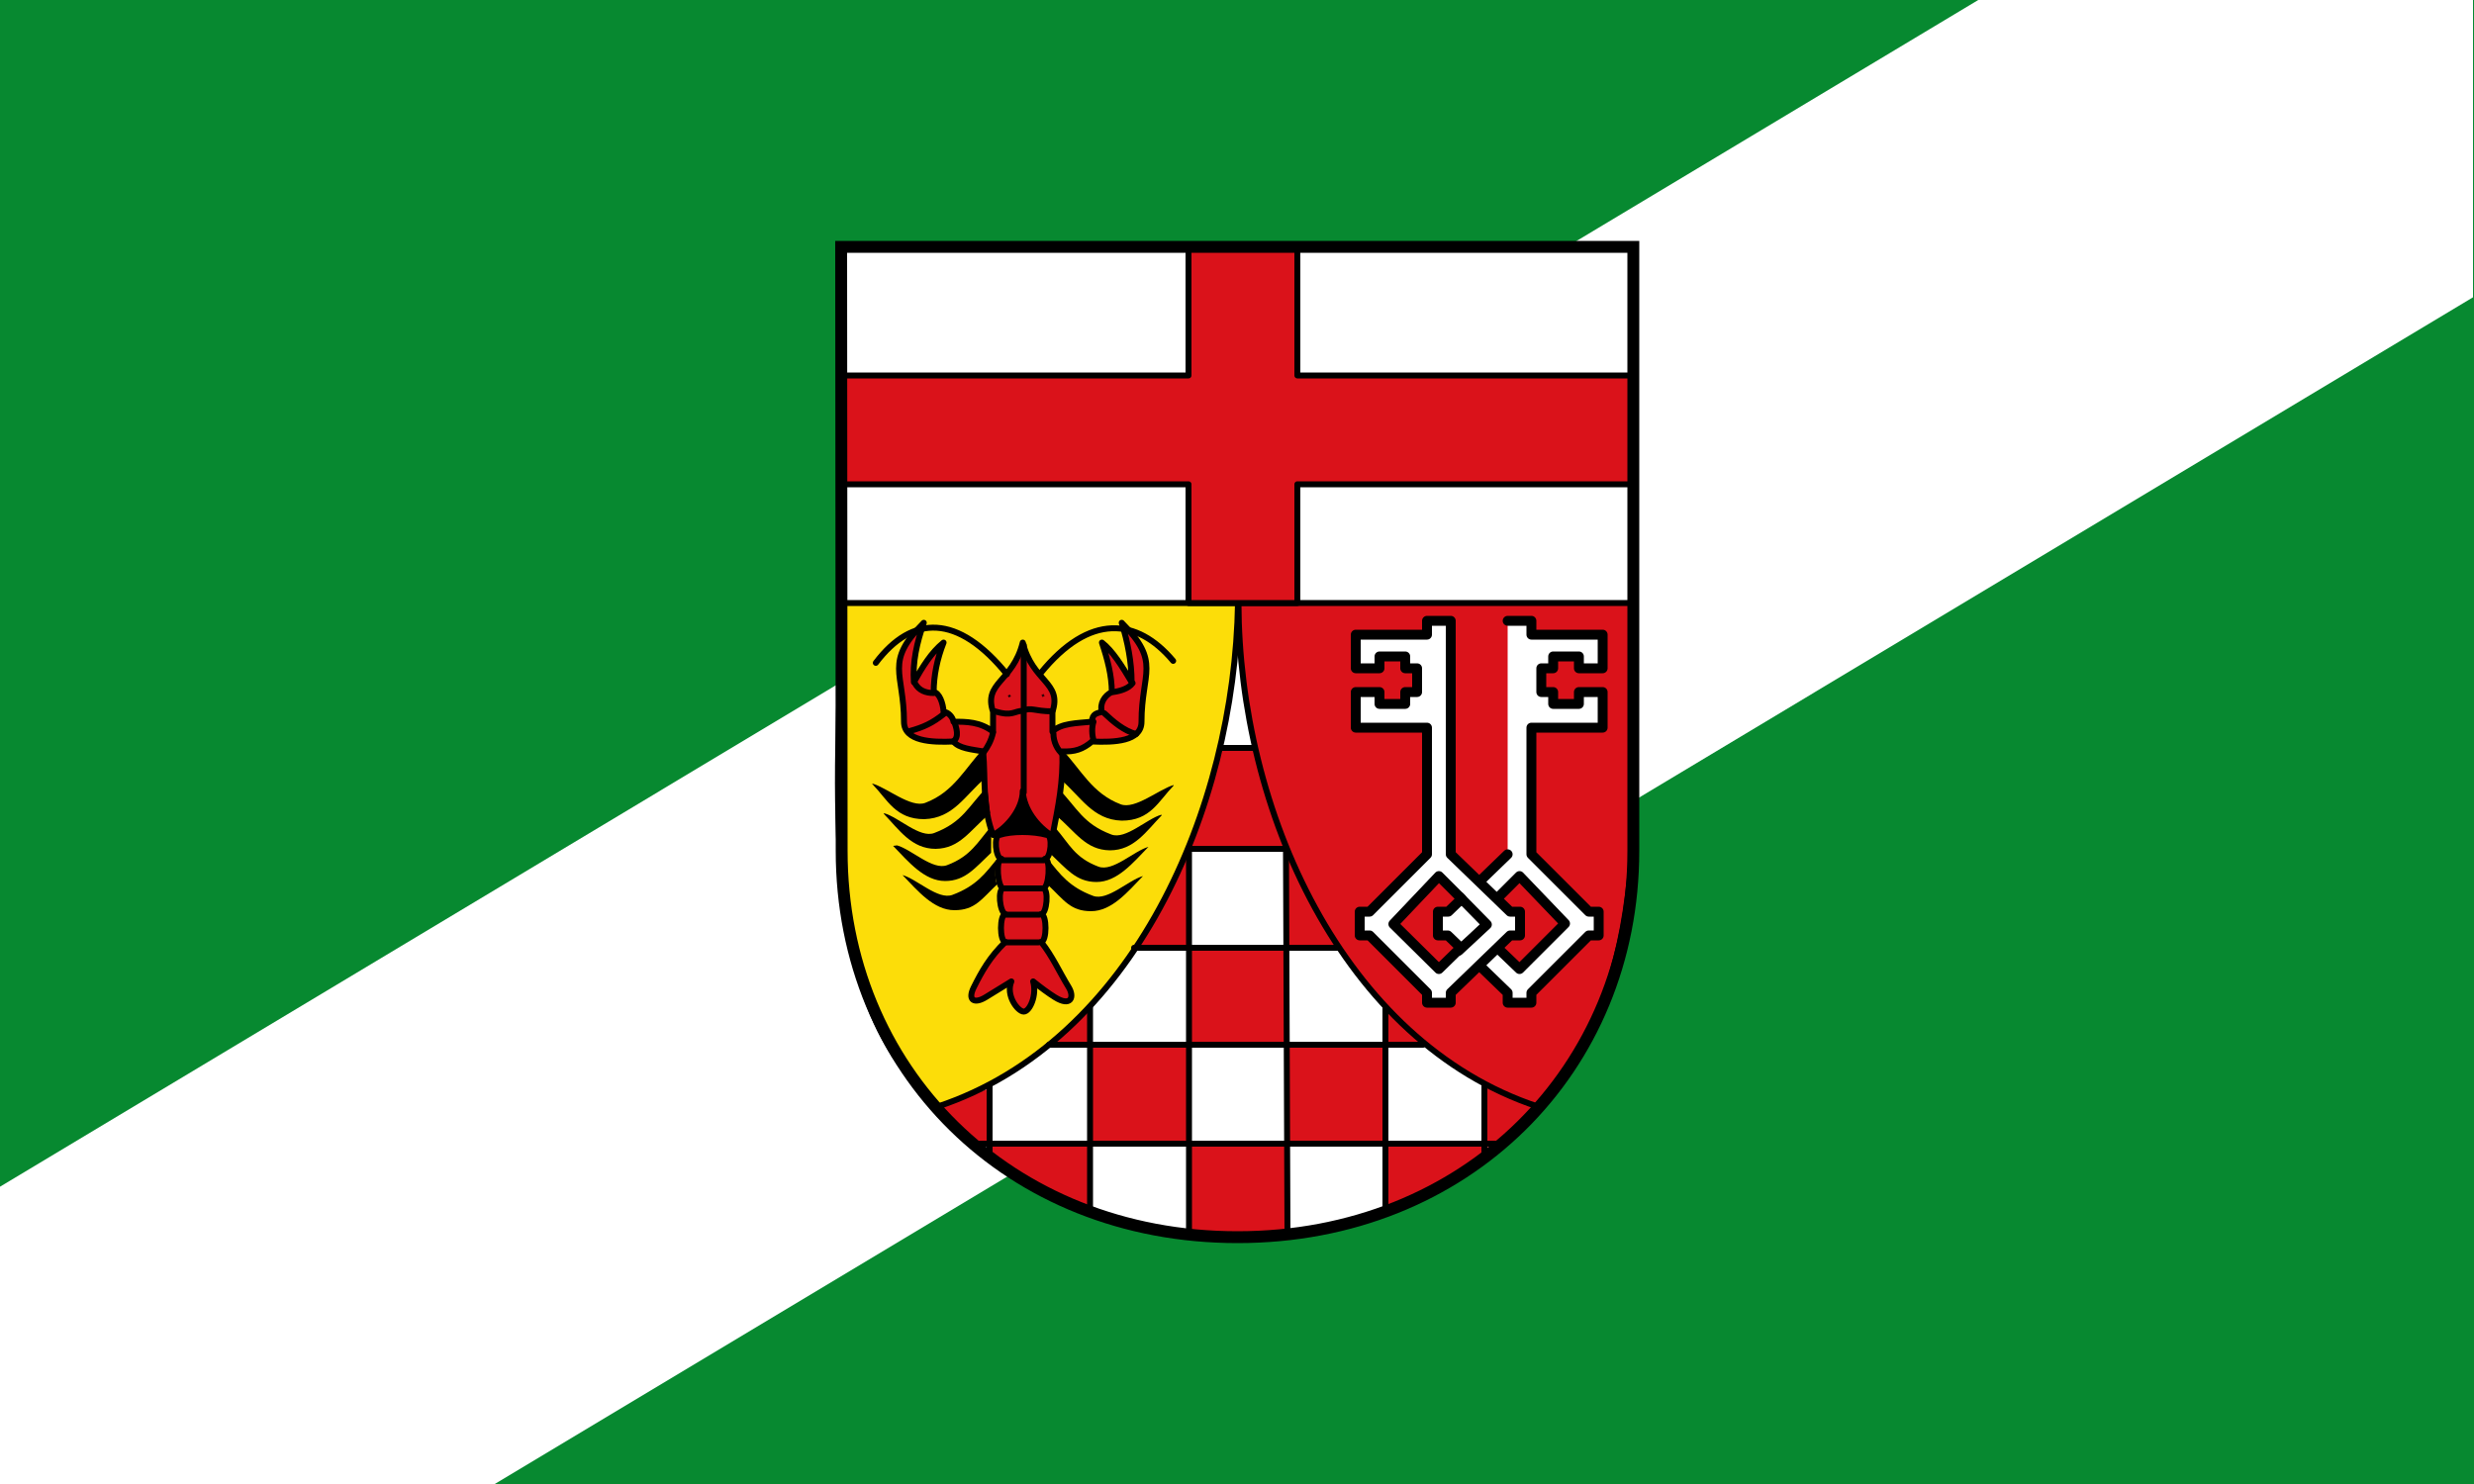 <?xml version="1.0" encoding="UTF-8" standalone="no"?>
<svg xmlns="http://www.w3.org/2000/svg" xmlns:xlink="http://www.w3.org/1999/xlink" width="500" height="300" viewBox="0 0 5 3">
 <rect width="5" height="3" fill="#078930"/>
 <g fill="#fff">
  <path d="m0 2.399v.601h1l3.998-2.399v-.601h-1"/>
  <path d="m1.702.498h1.601v1.221c0 .442-.338.781-.8.781-.462 0-.8-.338-.8-.781z"/>
 </g>
 <use width="412" height="494" transform="translate(-.2-.199)" xlink:href="#rect4359"/>
 <g fill="#da121a">
  <rect width=".2" height=".2" y="1.515" x="2.403"/>
  <path d="m2 2.2l-.1.036c.045.065.076.076.1.076z"/>
  <path d="m2.204 2.04l-.076.068.075.003z"/>
 </g>
 <path d="m1.702 1.219h.8c-.007.417-.212.887-.607 1.018-.247-.222-.201-.628-.193-1.018" fill="#fcdd09" stroke="#000" stroke-width=".012"/>
 <use width="412" height="494" transform="translate(.198-.199)" xlink:href="#rect4359"/>
 <g fill="#da121a">
  <path d="m3 2.192l.103.047c0 0-.047.061-.104.084z"/>
  <path d="m2.804 2.04l.076.072h-.077z"/>
  <g stroke="#000" stroke-width=".012">
   <path d="m3.303 1.219h-.8c.001.417.21.887.605 1.018.239-.254.191-.63.195-1.018z"/>
   <g stroke-linejoin="round" stroke-linecap="round">
    <path d="m1.702.759h.7v-.26h.22v.26h.68v.22h-.68v.24h-.22v-.24h-.7z"/>
    <path d="m1.907 1.299c-.013.033-.02.067-.02.1.011.001.019.022.02.04.009 0.0.019.011.02.02.027 0 .053 0 .08.02v-.04c-.02-.06.04-.06.06-.14.02.08.08.08.06.14v.04c.017-.017.049-.017.08-.02 0-.017.011-.017.02-.02-.005-.016.005-.033.02-.04-0-.033-.009-.067-.02-.1.021.016.041.048.06.08 0-.041-.008-.081-.02-.12.08.08.04.1.04.2 0 .04-.055.042-.1.04-.019.016-.035.021-.06.02.002.062-.008.11-.02.171-.031-.019-.058-.054-.06-.091 0.0.036-.031.074-.06.089-.022-.057-.015-.11-.02-.169-.023-.004-.049-.006-.06-.02-.043.002-.1 0-.1-.04 0-.1-.04-.12.04-.2-.014.04-.023.08-.02.12.017-.03.035-.06.06-.08z"/>
   </g>
  </g>
 </g>
 <path d="m1.763 1.584c.029.008.078.05.107.039.058-.022.08-.07.118-.11l.004.059c-.042.036-.065.082-.124.084-.058 0-.074-.039-.105-.071"/>
 <path d="m1.787 1.644c.029.008.072.051.101.04.058-.022.069-.054.107-.093l.006.053c-.042.036-.061.071-.11.072-.049 0-.074-.039-.105-.071"/>
 <path d="m1.813 1.709c.029.008.072.051.101.04.048-.018.062-.047.088-.077.002 0.0.001.052.001.052-.032.03-.052.057-.093.057-.042 0-.074-.039-.105-.071"/>
 <path d="m1.824 1.769c.029.008.072.051.101.04.048-.018.066-.043.091-.074-.003-.002-.008.048 0 .052-.032.03-.045.053-.087.053-.042 0-.074-.039-.105-.071"/>
 <path d="m2.02 1.688c.024-.008.068-.008.096 0 .012 0 .008.048-.004.048.012 0 .008.06-.004.06.012 0 .008.052-.004.052.012 0 .012.056 0 .056.023.029.037.061.056.092.012.02.004.04-.028.02-.013-.008-.029-.02-.044-.032.008.028-.007.061-.019.061-.012 0-.037-.033-.025-.061l-.052.032c-.023.014-.037.006-.024-.02.016-.032.032-.061.064-.092-.012 0-.012-.056 0-.056-.012-.004-.016-.052-.004-.052-.012 0-.016-.06-.004-.06-.012 0-.016-.048-.004-.048z" fill="#da121a" stroke="#000" stroke-linejoin="round" stroke-width=".012"/>
 <path d="m2.067 1.599c-.006.06-.034.08-.06.089l.118-.005c-.04-.001-.047-.048-.058-.084"/>
 <path d="m2.372 1.587c-.029.008-.078.05-.107.039-.058-.022-.08-.07-.118-.11l-.004.059c.042.036.065.082.124.084.058 0.0.074-.039.105-.071"/>
 <path d="m2.347 1.647c-.029.008-.072.051-.101.04-.058-.022-.069-.054-.107-.093l-.006.053c.042.036.061.071.11.072.049 0 .074-.039.105-.071"/>
 <path d="m2.321 1.712c-.029.008-.072.051-.101.04-.048-.018-.059-.046-.085-.076-.001-.004-.02.045-.012.05.032.03.052.057.093.057.042 0 .074-.039.105-.071"/>
 <path d="m2.31 1.771c-.029.008-.072.051-.101.04-.048-.018-.066-.043-.091-.074.003-.002.008.048 0 .052.032.03.045.053.087.053.042 0 .074-.039.105-.071"/>
 <path d="m2.034 1.905l.065-0m-.066-.056h.068m-.074-.053h.078m-.081-.057h.086m-.103-.258c-.004.017-.011.029-.019.04m.141-.038c0 .017.008.033.019.042m-.021-.087c-.037 0-.043-.009-.06-.001-.017 0-.021.012-.056.001m.058-.134v.298m.034-.241c.099-.122.195-.112.268-.025m-.336.027c-.099-.122-.191-.121-.265-.023m.48.059c.014-.002.031-.007.039-.018m-.057.061c.018.017.039.035.064.042m-.086-.025c-.004.012-.003.026 0.0.038m-.281-.037c.003.009.011.031-.003.039m-.018-.056c-.024.019-.041.027-.07.035m.011-.097c.008.015.022.02.038.02" fill="none" stroke="#000" stroke-linejoin="round" stroke-linecap="round" stroke-width=".012"/>
 <path d="m2.041 1.407c0 .006-.005.001-.001.001-.006 0-.001-.005-.001-.001 0-.006.005-.001.001-.001.006 0 .001.005.001.001"/>
 <path d="m2.109 1.406c0 .006-.005.001-.001.001-.006 0-.001-.005-.001-.001 0-.006.005-.001.001-.001.006 0 .001.005.001.001"/>
 <rect x="2.404" y="1.914" height=".2" width=".2" id="rect4359" fill="#da121a"/>
 <g fill="#da121a">
  <rect width=".2" height=".2" y="2.307" x="2.403"/>
  <rect width=".2" height=".2" y="2.113" x="2.604"/>
  <rect width=".2" height=".2" y="2.114" x="2.204"/>
  <path d="m2.804 2.313h.2v.027c-.073.056-.129.076-.2.106z"/>
 </g>
 <g stroke="#000" stroke-linejoin="round" stroke-linecap="round" stroke-width=".02">
  <path d="m3.047 1.255h.048v.028h.144v.068h-.048v-.024h-.052v.024h-.024v.048h.024v.024h.052v-.024h.048v.072h-.144v.256l.116.116h.02v.048h-.02l-.116.116v.02h-.048v-.02l-.12-.116h-.02v-.048h.02l.12-.116" fill="#fff"/>
  <path d="m3.071 1.771l.092.096-.092.092-.096-.092z" fill="#da121a"/>
  <path d="m2.932 1.255h-.048v.028h-.144v.068h.048v-.024h.052v.024h.024v.048h-.024v.024h-.052v-.024h-.048v.072h.144v.256l-.116.116h-.02v.048h.02l.116.116v.02h.048v-.02l.12-.116h.02v-.048h-.02l-.12-.116z" fill="#fff"/>
 </g>
 <path d="m2.204 2.314h-.2v.027c.073.056.129.076.2.106z" fill="#da121a"/>
 <g stroke="#000">
  <g fill="none">
   <path d="m2.468 1.512h.068m-.133.98l0-.772m.199.772l-.003-.772m-.396.316l-0.0.407m-.203-.247v.144m1-.144v.14m-.2.108v-.408m-.828.276h1.056m-.908-.2h.756m-.584-.196h.412m-.3-.2h.192" stroke-linecap="round" stroke-width=".012"/>
   <path d="m1.7.499h1.601v1.221c0 .442-.338.781-.8.781-.462 0-.8-.338-.8-.781z" stroke-width=".024"/>
  </g>
  <g stroke-linejoin="round" stroke-linecap="round" stroke-width=".02">
   <path d="m2.908 1.771l-.092.097.092.091.044-.043-.026-.025h-.02l-0-.048h.021l.027-.026z" fill="#da121a"/>
   <path d="m2.95 1.813l.055.056-.057.053" fill="none"/>
  </g>
 </g>
</svg>
